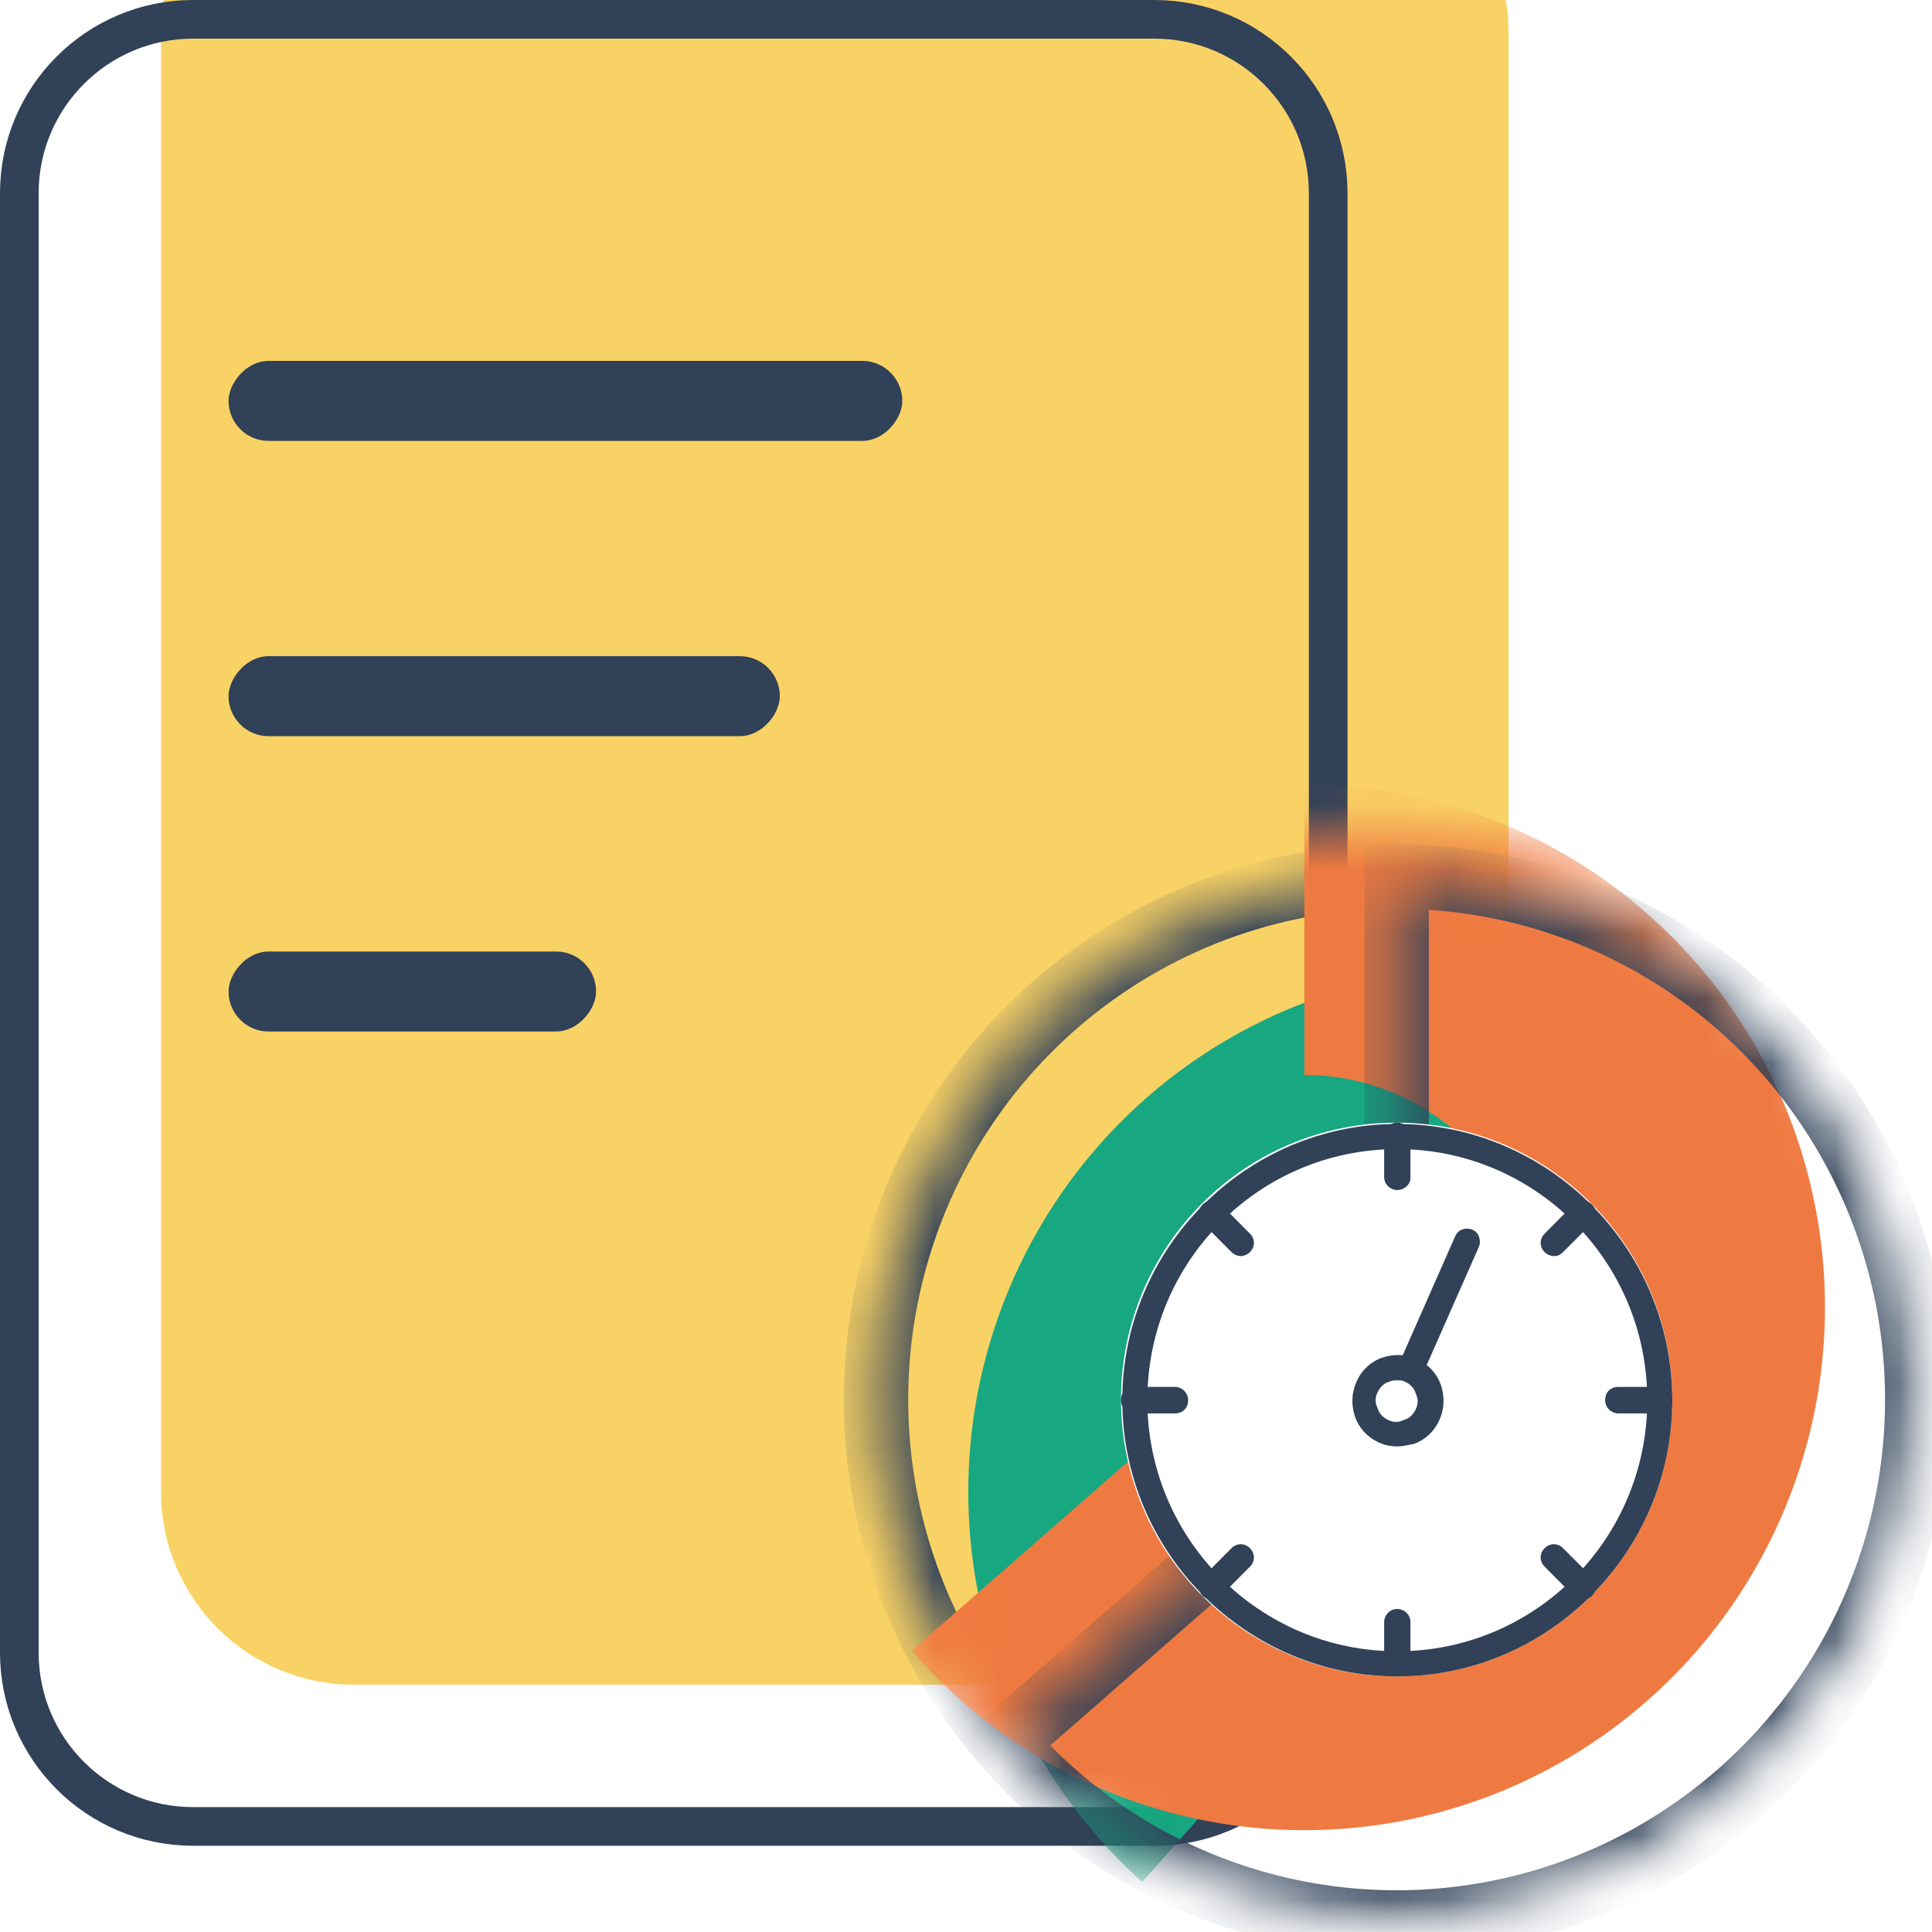 <svg width="30" height="30" viewBox="0 0 30 30" fill="none" xmlns="http://www.w3.org/2000/svg">
<g filter="url(#filter0_i_2185_2362)">
<path d="M0 3C0 1.343 1.343 0 3 0H17.924C19.581 0 20.924 1.343 20.924 3V25.661C20.924 27.318 19.581 28.661 17.924 28.661H3C1.343 28.661 0 27.318 0 25.661V3Z" fill="#F9D265"/>
</g>
<path d="M0.3 3C0.3 1.509 1.509 0.3 3 0.3H17.924C19.415 0.3 20.624 1.509 20.624 3V25.661C20.624 27.153 19.415 28.361 17.924 28.361H3C1.509 28.361 0.3 27.153 0.3 25.661V3Z" stroke="#304158" stroke-width="0.6"/>
<rect width="5.707" height="1.242" rx="0.621" transform="matrix(1 8.78171e-08 8.70302e-08 -1 3.549 16.017)" fill="#304158"/>
<rect width="8.56" height="1.242" rx="0.621" transform="matrix(1 8.78171e-08 8.70302e-08 -1 3.549 11.431)" fill="#304158"/>
<rect width="10.462" height="1.242" rx="0.621" transform="matrix(1 8.78171e-08 8.70302e-08 -1 3.549 6.846)" fill="#304158"/>
<mask id="mask0_2185_2362" style="mask-type:alpha" maskUnits="userSpaceOnUse" x="12" y="12" width="18" height="18">
<circle cx="21.429" cy="21.429" r="8.571" fill="#D9D9D9"/>
</mask>
<g mask="url(#mask0_2185_2362)">
<mask id="path-7-inside-1_2185_2362" fill="white">
<path d="M16.303 27.789C14.898 26.529 13.975 24.816 13.693 22.944C13.412 21.073 13.79 19.162 14.762 17.541C15.734 15.92 17.239 14.691 19.017 14.066C20.796 13.441 22.735 13.46 24.501 14.119L22.937 18.35C22.152 18.057 21.291 18.049 20.501 18.327C19.711 18.604 19.043 19.15 18.611 19.87C18.179 20.59 18.011 21.439 18.136 22.27C18.261 23.101 18.671 23.863 19.295 24.422L16.303 27.789Z"/>
</mask>
<g filter="url(#filter1_i_2185_2362)">
<path d="M16.303 27.789C14.898 26.529 13.975 24.816 13.693 22.944C13.412 21.073 13.79 19.162 14.762 17.541C15.734 15.92 17.239 14.691 19.017 14.066C20.796 13.441 22.735 13.46 24.501 14.119L22.937 18.35C22.152 18.057 21.291 18.049 20.501 18.327C19.711 18.604 19.043 19.15 18.611 19.87C18.179 20.59 18.011 21.439 18.136 22.27C18.261 23.101 18.671 23.863 19.295 24.422L16.303 27.789Z" fill="#17A881"/>
</g>
<path d="M16.303 27.789C14.898 26.529 13.975 24.816 13.693 22.944C13.412 21.073 13.79 19.162 14.762 17.541C15.734 15.92 17.239 14.691 19.017 14.066C20.796 13.441 22.735 13.46 24.501 14.119L22.937 18.35C22.152 18.057 21.291 18.049 20.501 18.327C19.711 18.604 19.043 19.15 18.611 19.87C18.179 20.59 18.011 21.439 18.136 22.27C18.261 23.101 18.671 23.863 19.295 24.422L16.303 27.789Z" stroke="#304158" mask="url(#path-7-inside-1_2185_2362)"/>
<mask id="path-8-inside-2_2185_2362" fill="white">
<path d="M21.687 13.611C23.04 13.611 24.371 13.952 25.559 14.603C26.747 15.254 27.753 16.194 28.485 17.337C29.217 18.479 29.652 19.788 29.75 21.144C29.848 22.5 29.606 23.858 29.045 25.095C28.485 26.332 27.624 27.408 26.543 28.224C25.461 29.041 24.192 29.571 22.854 29.767C21.515 29.963 20.148 29.819 18.88 29.347C17.611 28.875 16.48 28.091 15.592 27.066L18.98 24.101C19.374 24.556 19.877 24.904 20.44 25.114C21.004 25.324 21.611 25.388 22.205 25.301C22.8 25.214 23.363 24.978 23.844 24.616C24.324 24.253 24.707 23.775 24.956 23.226C25.204 22.676 25.312 22.073 25.269 21.471C25.225 20.868 25.032 20.287 24.707 19.779C24.381 19.272 23.934 18.854 23.407 18.565C22.879 18.276 22.288 18.124 21.687 18.124V13.611Z"/>
</mask>
<g filter="url(#filter2_i_2185_2362)">
<path d="M21.687 13.611C23.04 13.611 24.371 13.952 25.559 14.603C26.747 15.254 27.753 16.194 28.485 17.337C29.217 18.479 29.652 19.788 29.75 21.144C29.848 22.5 29.606 23.858 29.045 25.095C28.485 26.332 27.624 27.408 26.543 28.224C25.461 29.041 24.192 29.571 22.854 29.767C21.515 29.963 20.148 29.819 18.88 29.347C17.611 28.875 16.48 28.091 15.592 27.066L18.98 24.101C19.374 24.556 19.877 24.904 20.44 25.114C21.004 25.324 21.611 25.388 22.205 25.301C22.8 25.214 23.363 24.978 23.844 24.616C24.324 24.253 24.707 23.775 24.956 23.226C25.204 22.676 25.312 22.073 25.269 21.471C25.225 20.868 25.032 20.287 24.707 19.779C24.381 19.272 23.934 18.854 23.407 18.565C22.879 18.276 22.288 18.124 21.687 18.124V13.611Z" fill="#EF7A41"/>
</g>
<path d="M21.687 13.611C23.04 13.611 24.371 13.952 25.559 14.603C26.747 15.254 27.753 16.194 28.485 17.337C29.217 18.479 29.652 19.788 29.75 21.144C29.848 22.5 29.606 23.858 29.045 25.095C28.485 26.332 27.624 27.408 26.543 28.224C25.461 29.041 24.192 29.571 22.854 29.767C21.515 29.963 20.148 29.819 18.88 29.347C17.611 28.875 16.48 28.091 15.592 27.066L18.98 24.101C19.374 24.556 19.877 24.904 20.44 25.114C21.004 25.324 21.611 25.388 22.205 25.301C22.8 25.214 23.363 24.978 23.844 24.616C24.324 24.253 24.707 23.775 24.956 23.226C25.204 22.676 25.312 22.073 25.269 21.471C25.225 20.868 25.032 20.287 24.707 19.779C24.381 19.272 23.934 18.854 23.407 18.565C22.879 18.276 22.288 18.124 21.687 18.124V13.611Z" stroke="#304158" mask="url(#path-8-inside-2_2185_2362)"/>
<ellipse cx="21.687" cy="21.732" rx="4.28" ry="4.299" fill="white"/>
<path d="M21.697 26.031C19.348 26.031 17.427 24.102 17.427 21.742C17.427 19.382 19.348 17.453 21.697 17.453C24.046 17.453 25.967 19.382 25.967 21.742C25.967 24.102 24.046 26.031 21.697 26.031ZM21.697 17.843C19.552 17.843 17.816 19.587 17.816 21.742C17.816 23.896 19.552 25.641 21.697 25.641C23.842 25.641 25.579 23.896 25.579 21.742C25.579 19.587 23.842 17.843 21.697 17.843Z" fill="#304158"/>
<path d="M21.697 18.479C21.595 18.479 21.493 18.397 21.493 18.274V17.637C21.493 17.535 21.574 17.432 21.697 17.432C21.799 17.432 21.901 17.514 21.901 17.637V18.294C21.901 18.397 21.799 18.479 21.697 18.479ZM24.128 19.505C24.087 19.505 24.026 19.484 23.985 19.443C23.903 19.361 23.903 19.238 23.985 19.156L24.434 18.704C24.516 18.622 24.639 18.622 24.721 18.704C24.802 18.787 24.802 18.91 24.721 18.992L24.271 19.443C24.23 19.484 24.189 19.505 24.128 19.505ZM25.762 21.947H25.129C25.027 21.947 24.925 21.865 24.925 21.742C24.925 21.619 25.006 21.536 25.129 21.536H25.762C25.864 21.536 25.967 21.619 25.967 21.742C25.967 21.865 25.885 21.947 25.762 21.947ZM24.578 24.84C24.537 24.84 24.475 24.82 24.434 24.779L23.985 24.327C23.903 24.245 23.903 24.122 23.985 24.04C24.067 23.958 24.189 23.958 24.271 24.04L24.721 24.491C24.802 24.573 24.802 24.697 24.721 24.779C24.68 24.82 24.618 24.84 24.578 24.84ZM21.697 26.03C21.595 26.03 21.493 25.948 21.493 25.825V25.189C21.493 25.087 21.574 24.984 21.697 24.984C21.799 24.984 21.901 25.066 21.901 25.189V25.825C21.901 25.948 21.799 26.03 21.697 26.03ZM18.817 24.84C18.776 24.84 18.714 24.82 18.674 24.779C18.592 24.697 18.592 24.573 18.674 24.491L19.123 24.04C19.205 23.958 19.327 23.958 19.409 24.04C19.491 24.122 19.491 24.245 19.409 24.327L18.96 24.779C18.919 24.82 18.878 24.84 18.817 24.84ZM18.245 21.947H17.611C17.509 21.947 17.407 21.865 17.407 21.742C17.407 21.619 17.489 21.536 17.611 21.536H18.245C18.347 21.536 18.449 21.619 18.449 21.742C18.449 21.865 18.367 21.947 18.245 21.947ZM19.266 19.505C19.225 19.505 19.164 19.484 19.123 19.443L18.674 18.992C18.592 18.91 18.592 18.787 18.674 18.704C18.755 18.622 18.878 18.622 18.96 18.704L19.409 19.156C19.491 19.238 19.491 19.361 19.409 19.443C19.368 19.484 19.307 19.505 19.266 19.505ZM21.697 22.46C21.595 22.46 21.493 22.439 21.411 22.398C21.227 22.316 21.105 22.173 21.043 22.008C20.982 21.824 20.982 21.639 21.064 21.454C21.145 21.27 21.288 21.146 21.452 21.085C21.636 21.023 21.82 21.023 22.003 21.105C22.187 21.188 22.31 21.331 22.371 21.495C22.433 21.68 22.433 21.865 22.351 22.049C22.269 22.234 22.126 22.357 21.963 22.419C21.86 22.439 21.779 22.46 21.697 22.46ZM21.697 21.434C21.656 21.434 21.615 21.434 21.574 21.454C21.493 21.475 21.431 21.536 21.391 21.619C21.35 21.701 21.35 21.783 21.391 21.865C21.411 21.947 21.472 22.008 21.554 22.049C21.636 22.09 21.717 22.09 21.799 22.049C21.881 22.029 21.942 21.967 21.983 21.885C22.024 21.803 22.024 21.721 21.983 21.639C21.963 21.557 21.901 21.495 21.82 21.454C21.779 21.434 21.738 21.434 21.697 21.434Z" fill="#304158"/>
<path d="M21.902 21.475C21.881 21.475 21.84 21.475 21.82 21.454C21.718 21.413 21.677 21.29 21.718 21.188L22.596 19.197C22.637 19.094 22.76 19.053 22.862 19.094C22.964 19.135 23.005 19.259 22.964 19.361L22.085 21.352C22.065 21.434 21.983 21.475 21.902 21.475Z" fill="#304158"/>
</g>
<defs>
<filter id="filter0_i_2185_2362" x="0" y="0" width="20.924" height="28.661" filterUnits="userSpaceOnUse" color-interpolation-filters="sRGB">
<feFlood flood-opacity="0" result="BackgroundImageFix"/>
<feBlend mode="normal" in="SourceGraphic" in2="BackgroundImageFix" result="shape"/>
<feColorMatrix in="SourceAlpha" type="matrix" values="0 0 0 0 0 0 0 0 0 0 0 0 0 0 0 0 0 0 127 0" result="hardAlpha"/>
<feOffset dx="2.5" dy="-2.5"/>
<feComposite in2="hardAlpha" operator="arithmetic" k2="-1" k3="1"/>
<feColorMatrix type="matrix" values="0 0 0 0 1 0 0 0 0 0.894 0 0 0 0 0.604 0 0 0 1 0"/>
<feBlend mode="normal" in2="shape" result="effect1_innerShadow_2185_2362"/>
</filter>
<filter id="filter1_i_2185_2362" x="13.602" y="13.611" width="10.899" height="14.179" filterUnits="userSpaceOnUse" color-interpolation-filters="sRGB">
<feFlood flood-opacity="0" result="BackgroundImageFix"/>
<feBlend mode="normal" in="SourceGraphic" in2="BackgroundImageFix" result="shape"/>
<feColorMatrix in="SourceAlpha" type="matrix" values="0 0 0 0 0 0 0 0 0 0 0 0 0 0 0 0 0 0 127 0" result="hardAlpha"/>
<feOffset dx="1.433" dy="1.433"/>
<feComposite in2="hardAlpha" operator="arithmetic" k2="-1" k3="1"/>
<feColorMatrix type="matrix" values="0 0 0 0 0.235 0 0 0 0 0.796 0 0 0 0 0.627 0 0 0 1 0"/>
<feBlend mode="normal" in2="shape" result="effect1_innerShadow_2185_2362"/>
</filter>
<filter id="filter2_i_2185_2362" x="15.592" y="13.611" width="14.18" height="16.241" filterUnits="userSpaceOnUse" color-interpolation-filters="sRGB">
<feFlood flood-opacity="0" result="BackgroundImageFix"/>
<feBlend mode="normal" in="SourceGraphic" in2="BackgroundImageFix" result="shape"/>
<feColorMatrix in="SourceAlpha" type="matrix" values="0 0 0 0 0 0 0 0 0 0 0 0 0 0 0 0 0 0 127 0" result="hardAlpha"/>
<feOffset dx="-1.433" dy="-1.433"/>
<feComposite in2="hardAlpha" operator="arithmetic" k2="-1" k3="1"/>
<feColorMatrix type="matrix" values="0 0 0 0 0.922 0 0 0 0 0.365 0 0 0 0 0.141 0 0 0 1 0"/>
<feBlend mode="normal" in2="shape" result="effect1_innerShadow_2185_2362"/>
</filter>
</defs>
</svg>
